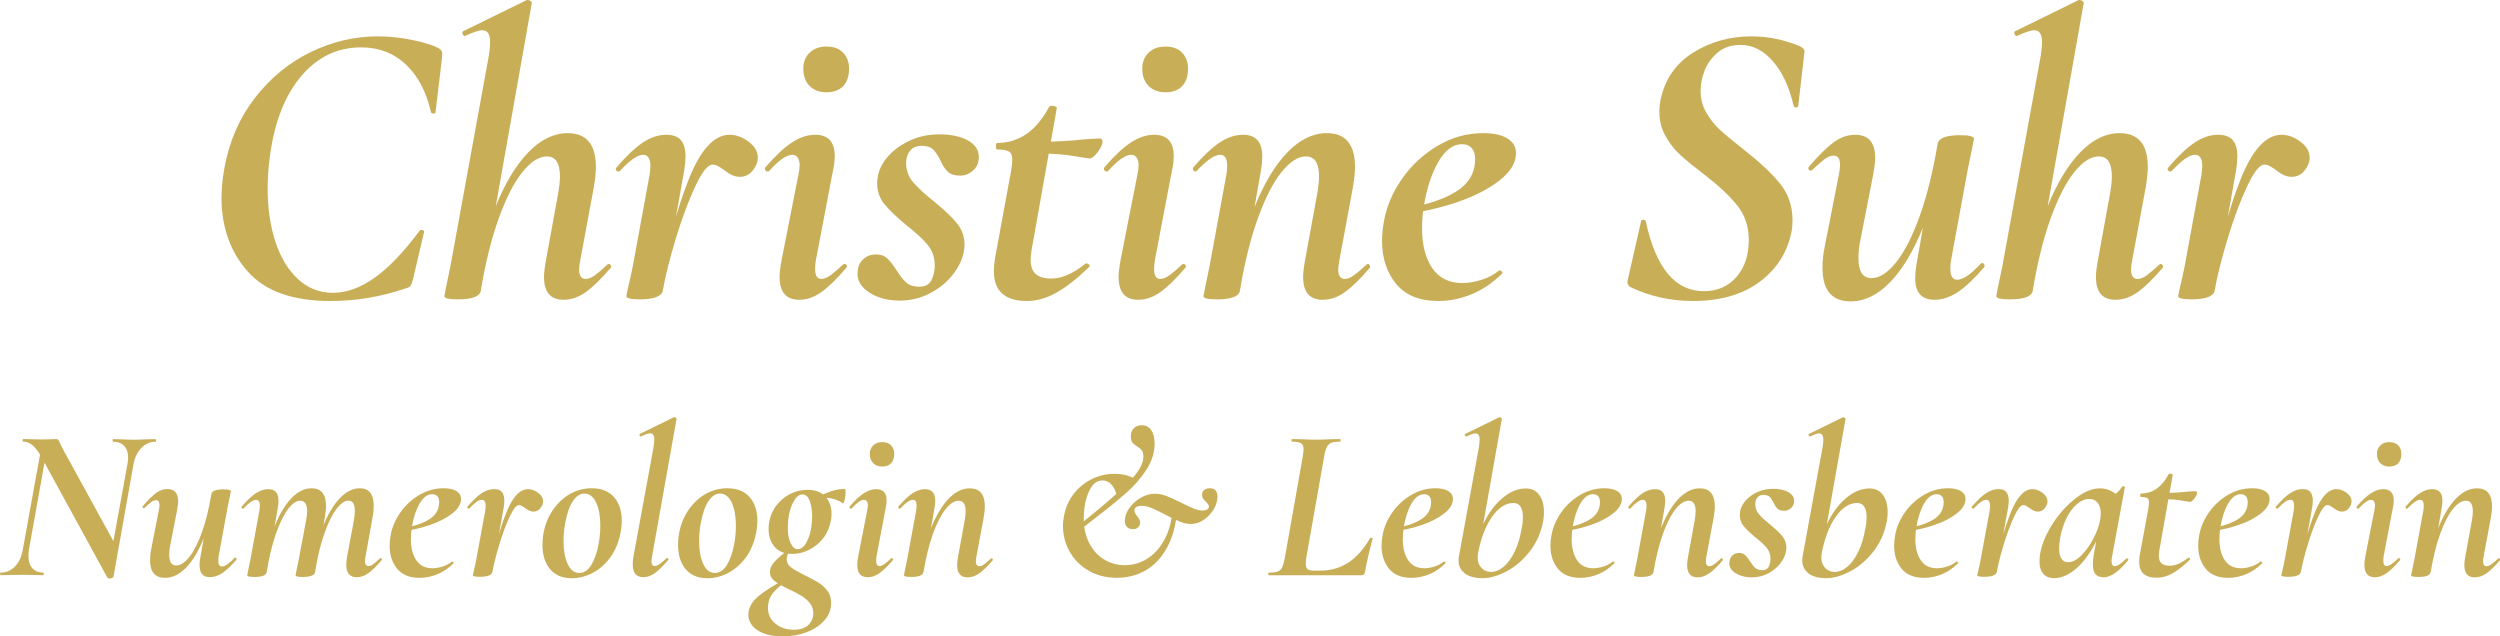 <?xml version="1.0" encoding="UTF-8"?><svg id="Ebene_2" xmlns="http://www.w3.org/2000/svg" viewBox="0 0 367.27 93.49"><defs><style>.cls-1{fill:#c9ae58;}</style></defs><g id="Ebene_1-2"><g><path class="cls-1" d="m36.38,39.87c-2.56-2.9-3.84-6.51-3.84-10.83,0-1.28.14-2.72.42-4.32.72-3.96,2.22-7.41,4.5-10.35,2.28-2.94,5.01-5.18,8.19-6.72,3.18-1.54,6.47-2.31,9.87-2.31,1.6,0,3.25.17,4.95.51,1.7.34,3.03.75,3.99,1.23.24.16.39.32.45.48.06.16.07.46.03.9l-.96,8.04c0,.12-.1.18-.3.18s-.32-.06-.36-.18c-.68-3-1.91-5.34-3.69-7.02s-3.97-2.52-6.57-2.52c-3.48,0-6.41,1.4-8.79,4.2-2.38,2.8-3.91,6.66-4.59,11.58-.24,1.68-.36,3.32-.36,4.92,0,2.92.38,5.54,1.14,7.86.76,2.32,1.87,4.15,3.33,5.49,1.46,1.34,3.17,2.01,5.13,2.01s4.04-.74,6.12-2.22c2.08-1.48,4.28-3.78,6.6-6.9.04-.08.12-.12.24-.12s.23.03.33.09.13.13.09.21l-1.62,6.9c-.12.48-.24.81-.36.99-.12.18-.36.31-.72.39-3.6,1.24-7.28,1.86-11.04,1.86-5.56,0-9.62-1.45-12.18-4.35Z"/><path class="cls-1" d="m65.28,43.5l.24-1.26c.4-1.88.62-2.94.66-3.18l5.64-30.9c.12-.8.18-1.46.18-1.98,0-1.16-.38-1.74-1.14-1.74-.48,0-1.32.28-2.52.84h-.06c-.16,0-.27-.11-.33-.33-.06-.22-.01-.35.15-.39l9.3-4.56h.12c.16,0,.31.06.45.18.14.12.19.22.15.3l-7.5,42.3c-.2.8-1.32,1.2-3.36,1.2-1.32,0-1.98-.16-1.98-.48Zm14.64-2.82c0-.6.1-1.44.3-2.52l1.74-9.54c.2-1.12.3-2.02.3-2.7,0-1.96-.64-2.94-1.92-2.94-1.16,0-2.36.77-3.6,2.31-1.24,1.54-2.4,3.81-3.48,6.81s-1.96,6.56-2.64,10.68l-1.08-.06c.76-4.72,1.84-8.82,3.24-12.3,1.4-3.48,3.01-6.16,4.83-8.04,1.82-1.88,3.75-2.82,5.79-2.82,2.76,0,4.14,1.66,4.14,4.98,0,.76-.1,1.74-.3,2.94l-1.98,10.68c-.12.6-.18,1.08-.18,1.44,0,.92.32,1.38.96,1.38.4,0,.85-.18,1.35-.54.5-.36,1.11-.88,1.83-1.56.08-.08.14-.12.18-.12.12,0,.23.07.33.21.1.14.09.27-.03.39-1.36,1.6-2.57,2.78-3.63,3.54-1.06.76-2.15,1.14-3.27,1.14-1.92,0-2.88-1.12-2.88-3.36Z"/><path class="cls-1" d="m92.01,43.5c.04-.28.17-.88.39-1.8.22-.92.41-1.8.57-2.64l2.46-13.38c.08-.64.12-1.06.12-1.26,0-1.12-.36-1.68-1.08-1.68-.8,0-1.94.8-3.42,2.4-.04.04-.1.06-.18.06-.16,0-.28-.07-.36-.21-.08-.14-.06-.27.06-.39,1.44-1.68,2.73-2.9,3.87-3.66,1.14-.76,2.29-1.14,3.45-1.14,1,0,1.72.27,2.16.81s.66,1.33.66,2.37c0,.6-.06,1.26-.18,1.98l-3.18,17.82c-.08.36-.4.65-.96.87s-1.36.33-2.4.33c-1.32,0-1.98-.16-1.98-.48Zm9.15-17.1c1.74-4.4,3.75-6.6,6.03-6.6.96,0,1.89.34,2.79,1.02.9.68,1.35,1.46,1.35,2.34,0,.64-.25,1.27-.75,1.89-.5.62-1.13.93-1.89.93s-1.5-.34-2.34-1.02c-.28-.2-.56-.38-.84-.54-.28-.16-.56-.24-.84-.24-.68,0-1.52,1.06-2.52,3.18-1,2.12-1.95,4.66-2.85,7.62-.9,2.96-1.55,5.56-1.95,7.8l-.6-.06c1.2-6.48,2.67-11.92,4.41-16.32Z"/><path class="cls-1" d="m114.53,40.68c0-.6.1-1.44.3-2.52l2.46-12.48c.12-.56.18-1.02.18-1.38,0-.52-.1-.91-.3-1.17-.2-.26-.46-.39-.78-.39-.84,0-1.98.8-3.42,2.4-.04.04-.1.06-.18.06-.16,0-.28-.07-.36-.21-.08-.14-.08-.27,0-.39,1.44-1.68,2.74-2.9,3.9-3.66,1.16-.76,2.3-1.14,3.42-1.14,1.92,0,2.88,1.04,2.88,3.12,0,.68-.08,1.36-.24,2.04l-2.52,13.2c-.08.36-.12.82-.12,1.38,0,.96.3,1.44.9,1.44.4,0,.85-.18,1.35-.54.5-.36,1.11-.88,1.83-1.56.08-.08.16-.12.24-.12.12,0,.22.07.3.21.08.14.06.27-.06.39-1.36,1.6-2.57,2.78-3.63,3.54-1.06.76-2.15,1.14-3.27,1.14-1.92,0-2.88-1.12-2.88-3.36Zm4.41-28.05c-.62-.62-.93-1.47-.93-2.55,0-.96.31-1.74.93-2.34.62-.6,1.45-.9,2.49-.9s1.85.3,2.43.9c.58.6.87,1.38.87,2.34,0,1.12-.29,1.98-.87,2.58-.58.6-1.39.9-2.43.9s-1.87-.31-2.49-.93Z"/><path class="cls-1" d="m127.78,43.02c-1.2-.76-1.8-1.68-1.8-2.76,0-.92.26-1.63.78-2.13.52-.5,1.16-.75,1.92-.75.68,0,1.22.18,1.62.54.4.36.86.94,1.38,1.74.52.84,1.01,1.46,1.47,1.86.46.4,1.09.6,1.89.6.68,0,1.19-.19,1.53-.57.34-.38.57-.99.69-1.83.04-.16.06-.4.06-.72,0-1.16-.34-2.16-1.02-3-.68-.84-1.74-1.82-3.18-2.94-1.44-1.2-2.51-2.23-3.21-3.09-.7-.86-1.05-1.89-1.05-3.09,0-.24.04-.6.12-1.08.2-1,.71-1.96,1.53-2.88.82-.92,1.88-1.68,3.18-2.28s2.71-.9,4.23-.9c1.8,0,3.23.3,4.29.9,1.06.6,1.59,1.4,1.59,2.4,0,.84-.28,1.51-.84,2.01-.56.5-1.18.75-1.86.75-.84,0-1.46-.19-1.86-.57-.4-.38-.76-.93-1.08-1.65-.36-.72-.72-1.26-1.08-1.62-.36-.36-.94-.54-1.74-.54-.64,0-1.14.19-1.5.57-.36.38-.58.81-.66,1.29-.04.16-.06.4-.06.72,0,1.04.34,1.96,1.02,2.76.68.8,1.72,1.76,3.12,2.88,1.52,1.24,2.64,2.31,3.36,3.21.72.9,1.08,1.95,1.08,3.15,0,.2-.04.54-.12,1.02-.2,1.08-.72,2.17-1.56,3.27-.84,1.1-1.95,2.02-3.33,2.76-1.38.74-2.89,1.11-4.53,1.11-1.72,0-3.18-.38-4.38-1.14Z"/><path class="cls-1" d="m146.01,39.84c0-.6.06-1.26.18-1.98l2.34-12.72c.12-.68.18-1.24.18-1.68,0-.6-.16-1-.48-1.2-.32-.2-.9-.3-1.74-.3-.12,0-.18-.14-.18-.42,0-.36.06-.54.18-.54,3.2,0,5.74-1.76,7.62-5.28.08-.12.22-.18.42-.18s.38.04.54.12c.16.08.22.16.18.24l-3.72,20.94c-.08.64-.12,1.08-.12,1.32,0,.96.25,1.66.75,2.1.5.44,1.27.66,2.31.66,1.52,0,3.2-.74,5.04-2.22h.06c.16,0,.3.06.42.18s.12.24,0,.36c-1.84,1.76-3.47,3.03-4.89,3.81-1.42.78-2.83,1.17-4.23,1.17-3.24,0-4.86-1.46-4.86-4.38Zm11.7-16.92c-1.44-.24-3.06-.36-4.86-.36l.12-1.74c2.12,0,4.26-.12,6.42-.36l2.16-.12c.28,0,.42.18.42.54,0,.32-.23.8-.69,1.44-.46.64-.89.96-1.29.96-.08,0-.84-.12-2.28-.36Z"/><path class="cls-1" d="m164.33,40.68c0-.6.1-1.44.3-2.52l2.46-12.48c.12-.56.18-1.02.18-1.38,0-.52-.1-.91-.3-1.17-.2-.26-.46-.39-.78-.39-.84,0-1.98.8-3.42,2.4-.04.04-.1.06-.18.06-.16,0-.28-.07-.36-.21-.08-.14-.08-.27,0-.39,1.44-1.68,2.74-2.9,3.9-3.66,1.16-.76,2.3-1.14,3.42-1.14,1.92,0,2.88,1.04,2.88,3.12,0,.68-.08,1.36-.24,2.04l-2.52,13.2c-.08.36-.12.82-.12,1.38,0,.96.3,1.44.9,1.44.4,0,.85-.18,1.35-.54.5-.36,1.11-.88,1.83-1.56.08-.08.16-.12.24-.12.12,0,.22.07.3.21.08.14.06.27-.06.39-1.36,1.6-2.57,2.78-3.63,3.54-1.06.76-2.15,1.14-3.27,1.14-1.92,0-2.88-1.12-2.88-3.36Zm4.41-28.05c-.62-.62-.93-1.47-.93-2.55,0-.96.31-1.74.93-2.34.62-.6,1.45-.9,2.49-.9s1.85.3,2.43.9c.58.6.87,1.38.87,2.34,0,1.12-.29,1.98-.87,2.58-.58.6-1.39.9-2.43.9s-1.87-.31-2.49-.93Z"/><path class="cls-1" d="m176.8,43.5l.24-1.26c.4-1.88.62-2.94.66-3.18l2.46-13.38c.08-.36.12-.8.12-1.32,0-1.08-.34-1.62-1.02-1.62-.84,0-2,.8-3.48,2.4-.04.04-.1.06-.18.06-.12,0-.22-.07-.3-.21-.08-.14-.08-.27,0-.39,1.44-1.68,2.73-2.9,3.87-3.66,1.14-.76,2.29-1.14,3.45-1.14,1.88,0,2.82,1.06,2.82,3.18,0,.6-.06,1.26-.18,1.98l-3.12,17.82c-.2.8-1.32,1.2-3.36,1.2-1.32,0-1.98-.16-1.98-.48Zm14.64-2.82c0-.6.1-1.44.3-2.52l1.74-9.54c.2-1.12.3-2.02.3-2.7,0-1.96-.64-2.94-1.92-2.94-1.16,0-2.36.77-3.6,2.31-1.24,1.54-2.4,3.81-3.48,6.81s-1.96,6.56-2.64,10.68l-1.08-.06c.76-4.72,1.84-8.82,3.24-12.3,1.4-3.48,3.01-6.16,4.83-8.04,1.82-1.88,3.75-2.82,5.79-2.82,2.76,0,4.14,1.66,4.14,4.98,0,.76-.1,1.74-.3,2.94l-1.98,10.68c-.12.6-.18,1.08-.18,1.44,0,.92.32,1.38.96,1.38.4,0,.85-.18,1.35-.54s1.11-.88,1.83-1.56c.08-.08.14-.12.18-.12.12,0,.22.07.3.21.08.14.08.27,0,.39-1.36,1.6-2.57,2.78-3.63,3.54-1.06.76-2.15,1.14-3.27,1.14-1.92,0-2.88-1.12-2.88-3.36Z"/><path class="cls-1" d="m205.1,41.7c-1.38-1.68-2.07-3.8-2.07-6.36,0-.88.1-1.86.3-2.94.4-2.16,1.29-4.22,2.67-6.18,1.38-1.96,3.11-3.56,5.19-4.8,2.08-1.24,4.32-1.86,6.72-1.86,1.52,0,2.7.26,3.54.78.84.52,1.26,1.24,1.26,2.16,0,1.4-.8,2.73-2.4,3.99-1.6,1.26-3.68,2.33-6.24,3.21-2.56.88-5.22,1.46-7.98,1.74l.12-.78c3.28-.52,5.85-1.36,7.71-2.52,1.86-1.16,2.79-2.76,2.79-4.8,0-.68-.17-1.21-.51-1.59-.34-.38-.81-.57-1.41-.57-1.32,0-2.48.86-3.48,2.58-1,1.72-1.72,3.94-2.16,6.66-.16.96-.24,2-.24,3.12,0,2.44.5,4.39,1.5,5.85,1,1.46,2.48,2.19,4.44,2.19.84,0,1.75-.15,2.73-.45.98-.3,1.87-.77,2.67-1.41h.06c.12,0,.23.06.33.18s.11.22.03.3c-1.44,1.4-2.96,2.42-4.56,3.06-1.6.64-3.2.96-4.8.96-2.76,0-4.83-.84-6.21-2.52Z"/><path class="cls-1" d="m239.51,42.18c-.4-.28-.52-.66-.36-1.14l1.92-8.46c0-.2.11-.3.33-.3s.35.1.39.3c1.48,6.8,4.32,10.2,8.52,10.2,1.96,0,3.55-.69,4.77-2.07,1.22-1.38,1.83-3.21,1.83-5.49,0-1.92-.55-3.58-1.65-4.98-1.1-1.4-2.69-2.9-4.77-4.5-1.52-1.16-2.72-2.14-3.6-2.94-.88-.8-1.62-1.74-2.22-2.82s-.9-2.28-.9-3.6c0-.56.06-1.14.18-1.74.64-3,2.23-5.3,4.77-6.9,2.54-1.6,5.41-2.4,8.61-2.4,2.36,0,4.72.48,7.08,1.44.56.28.78.62.66,1.02l-.9,7.8c-.04.12-.15.18-.33.18s-.29-.06-.33-.18c-.64-2.8-1.66-5-3.06-6.6-1.4-1.6-2.98-2.4-4.74-2.4-1.36,0-2.48.37-3.36,1.11-.88.74-1.52,1.62-1.92,2.64-.4,1.02-.6,2.01-.6,2.97,0,1.2.28,2.28.84,3.24.56.96,1.22,1.79,1.98,2.49.76.7,1.9,1.65,3.42,2.85,2.36,1.84,4.16,3.52,5.4,5.04,1.24,1.52,1.86,3.32,1.86,5.4,0,.68-.04,1.2-.12,1.56-.56,3.04-2.1,5.52-4.62,7.44-2.52,1.92-5.82,2.88-9.9,2.88-3.24,0-6.3-.68-9.18-2.04Z"/><path class="cls-1" d="m267.74,39.36c0-1.04.1-2.04.3-3l2.1-10.68c.12-.6.18-1.08.18-1.44,0-.92-.32-1.38-.96-1.38-.4,0-.83.17-1.29.51-.46.34-1.07.87-1.83,1.59-.08.08-.16.12-.24.12-.12,0-.22-.07-.3-.21-.08-.14-.06-.27.06-.39,1.36-1.6,2.55-2.78,3.57-3.54,1.02-.76,2.09-1.14,3.21-1.14,1.96,0,2.94,1.14,2.94,3.42,0,.56-.1,1.38-.3,2.46l-1.86,9.54c-.2.88-.3,1.78-.3,2.7,0,1.96.64,2.94,1.92,2.94,1.16,0,2.36-.77,3.6-2.31,1.24-1.54,2.4-3.81,3.48-6.81s1.96-6.56,2.64-10.68l1.08.06c-.76,4.72-1.84,8.82-3.24,12.3-1.4,3.48-3.01,6.16-4.83,8.04-1.82,1.88-3.75,2.82-5.79,2.82-2.76,0-4.14-1.64-4.14-4.92Zm13.62,1.5c0-.6.06-1.26.18-1.98l3.12-17.82c.2-.8,1.32-1.2,3.36-1.2.68,0,1.18.05,1.5.15.32.1.48.21.48.33l-.24,1.26c-.4,1.88-.62,2.94-.66,3.18l-2.46,13.38c-.08.36-.12.8-.12,1.32,0,1.08.34,1.62,1.02,1.62.84,0,2-.8,3.48-2.4.04-.04.1-.06.18-.06.12,0,.22.07.3.21.08.14.08.27,0,.39-1.44,1.68-2.73,2.9-3.87,3.66s-2.29,1.14-3.45,1.14c-1.88,0-2.82-1.06-2.82-3.18Z"/><path class="cls-1" d="m293.27,43.5l.24-1.26c.4-1.88.62-2.94.66-3.18l5.64-30.9c.12-.8.18-1.46.18-1.98,0-1.16-.38-1.74-1.14-1.74-.48,0-1.32.28-2.52.84h-.06c-.16,0-.27-.11-.33-.33-.06-.22-.01-.35.15-.39l9.3-4.56h.12c.16,0,.31.06.45.18.14.12.19.22.15.3l-7.5,42.3c-.2.8-1.32,1.2-3.36,1.2-1.32,0-1.98-.16-1.98-.48Zm14.64-2.82c0-.6.1-1.44.3-2.52l1.74-9.54c.2-1.12.3-2.02.3-2.7,0-1.96-.64-2.94-1.92-2.94-1.16,0-2.36.77-3.6,2.31-1.24,1.54-2.4,3.81-3.48,6.81s-1.96,6.56-2.64,10.68l-1.08-.06c.76-4.72,1.84-8.82,3.24-12.3,1.4-3.48,3.01-6.16,4.83-8.04,1.82-1.88,3.75-2.82,5.79-2.82,2.76,0,4.14,1.66,4.14,4.98,0,.76-.1,1.74-.3,2.94l-1.98,10.68c-.12.6-.18,1.08-.18,1.44,0,.92.32,1.38.96,1.38.4,0,.85-.18,1.35-.54.5-.36,1.11-.88,1.83-1.56.08-.08.14-.12.18-.12.12,0,.23.07.33.21.1.14.09.27-.03.39-1.36,1.6-2.57,2.78-3.63,3.54-1.06.76-2.15,1.14-3.27,1.14-1.92,0-2.88-1.12-2.88-3.36Z"/><path class="cls-1" d="m319.99,43.5c.04-.28.17-.88.39-1.8.22-.92.41-1.8.57-2.64l2.46-13.38c.08-.64.12-1.06.12-1.26,0-1.12-.36-1.68-1.08-1.68-.8,0-1.94.8-3.42,2.4-.04.04-.1.06-.18.06-.16,0-.28-.07-.36-.21-.08-.14-.06-.27.06-.39,1.44-1.68,2.73-2.9,3.87-3.66,1.14-.76,2.29-1.14,3.45-1.14,1,0,1.72.27,2.16.81s.66,1.33.66,2.37c0,.6-.06,1.26-.18,1.98l-3.18,17.82c-.08.36-.4.65-.96.87s-1.36.33-2.4.33c-1.32,0-1.98-.16-1.98-.48Zm9.15-17.1c1.74-4.4,3.75-6.6,6.03-6.6.96,0,1.89.34,2.79,1.02.9.68,1.35,1.46,1.35,2.34,0,.64-.25,1.27-.75,1.89-.5.62-1.13.93-1.89.93s-1.5-.34-2.34-1.02c-.28-.2-.56-.38-.84-.54-.28-.16-.56-.24-.84-.24-.68,0-1.52,1.06-2.52,3.18-1,2.12-1.95,4.66-2.85,7.62-.9,2.96-1.55,5.56-1.95,7.8l-.6-.06c1.2-6.48,2.67-11.92,4.41-16.32Z"/><path class="cls-1" d="m0,84.31c0-.13.03-.19.1-.19.81,0,1.51-.3,2.1-.9.59-.6.96-1.41,1.14-2.43l2.82-15.55.86.06-2.78,15.49c-.04.21-.06.51-.06.9,0,.77.19,1.37.58,1.79s.92.64,1.6.64c.04,0,.06.06.06.19s-.02.19-.06.19c-.55,0-.98-.01-1.28-.03l-1.82-.03-1.73.03c-.32.02-.79.03-1.41.03-.06,0-.1-.06-.1-.19Zm4.75-18.93c-.42-.33-.86-.5-1.33-.5-.06,0-.1-.06-.1-.19s.03-.19.1-.19l1.5.03c.32.02.75.03,1.28.03s.96-.01,1.33-.03c.37-.02.62-.03.75-.03s.22.04.29.11c.06.08.14.23.22.46.04.09.11.23.21.43.1.2.21.42.34.66l7.55,13.76-.22,4.8c0,.06-.06.12-.18.18s-.24.08-.37.08c-.19,0-.32-.06-.38-.19l-9.66-17.66c-.47-.83-.91-1.41-1.33-1.74Zm11.31,17.39l2.66-14.56c.06-.36.1-.68.1-.96,0-.75-.19-1.33-.58-1.74s-.92-.62-1.6-.62c-.06,0-.1-.06-.1-.19s.03-.19.1-.19l1.15.03c.77.04,1.42.06,1.95.06.38,0,.96-.02,1.73-.06l1.41-.03s.06.06.06.19-.02.19-.06.19c-.81,0-1.51.3-2.1.9-.59.6-.98,1.41-1.17,2.43l-2.94,16.51-.61-1.95Z"/><path class="cls-1" d="m22.05,82.29c0-.55.05-1.09.16-1.6l1.12-5.7c.06-.32.1-.58.1-.77,0-.49-.17-.74-.51-.74-.21,0-.44.09-.69.27-.25.18-.57.46-.98.85-.04.04-.08.06-.13.06-.06,0-.12-.04-.16-.11-.04-.07-.03-.14.03-.21.73-.85,1.36-1.48,1.9-1.89.54-.4,1.11-.61,1.71-.61,1.04,0,1.57.61,1.57,1.82,0,.3-.05.74-.16,1.31l-.99,5.09c-.11.47-.16.95-.16,1.44,0,1.05.34,1.57,1.02,1.57.62,0,1.26-.41,1.92-1.23.66-.82,1.28-2.03,1.86-3.63.58-1.6,1.04-3.5,1.41-5.7l.58.03c-.41,2.52-.98,4.7-1.73,6.56-.75,1.86-1.61,3.29-2.58,4.29-.97,1-2,1.5-3.09,1.5-1.47,0-2.21-.87-2.21-2.62Zm7.26.8c0-.32.03-.67.1-1.06l1.66-9.5c.11-.43.7-.64,1.79-.64.36,0,.63.03.8.08s.26.11.26.18l-.13.67c-.21,1-.33,1.57-.35,1.7l-1.31,7.14c-.04.19-.06.43-.06.7,0,.58.18.86.54.86.45,0,1.07-.43,1.86-1.28.02-.02.05-.03.1-.03.06,0,.12.04.16.11.04.08.04.14,0,.21-.77.9-1.46,1.55-2.06,1.95-.61.4-1.22.61-1.84.61-1,0-1.5-.56-1.5-1.7Z"/><path class="cls-1" d="m36.32,84.5l.13-.67c.21-1,.33-1.57.35-1.7l1.31-7.14c.04-.19.06-.43.06-.7,0-.58-.18-.86-.54-.86-.45,0-1.07.43-1.86,1.28-.02.02-.05.03-.1.03-.06,0-.12-.04-.16-.11-.04-.07-.04-.14,0-.21.77-.9,1.46-1.55,2.06-1.95.61-.4,1.22-.61,1.84-.61,1,0,1.5.57,1.5,1.7,0,.32-.03.67-.1,1.06l-1.66,9.5c-.11.43-.7.64-1.79.64-.7,0-1.06-.09-1.06-.26Zm7.1,0l.13-.67c.21-1,.33-1.57.35-1.7l1.06-5.63c.11-.6.16-1.06.16-1.38,0-.53-.09-.93-.27-1.18-.18-.26-.43-.38-.75-.38-.58,0-1.18.42-1.81,1.26-.63.84-1.22,2.06-1.78,3.66-.56,1.6-1,3.48-1.34,5.63l-.58-.03c.4-2.52.96-4.7,1.68-6.56s1.55-3.29,2.5-4.29c.95-1,1.96-1.5,3.02-1.5.68,0,1.21.22,1.57.66.36.44.54,1.09.54,1.97,0,.38-.05.9-.16,1.54l-1.47,8.22c-.04.19-.21.35-.51.46-.3.12-.73.18-1.28.18-.7,0-1.06-.09-1.06-.26Zm7.46-1.54c0-.43.04-.86.13-1.31l.96-5.09c.11-.64.16-1.13.16-1.47,0-1.02-.31-1.54-.93-1.54-.55,0-1.14.4-1.76,1.2-.62.8-1.21,2-1.78,3.6s-1.03,3.52-1.39,5.76l-.58-.03c.41-2.56.98-4.77,1.71-6.62.74-1.86,1.57-3.27,2.51-4.26.94-.98,1.92-1.47,2.94-1.47,1.37,0,2.05.86,2.05,2.59,0,.58-.05,1.12-.16,1.63l-1.02,5.7c-.06.32-.1.58-.1.77,0,.49.17.74.51.74.21,0,.44-.09.69-.27.25-.18.57-.46.98-.85.04-.04.08-.06.13-.06.06,0,.12.04.16.11.04.08.03.14-.03.21-.73.85-1.37,1.48-1.92,1.89-.55.4-1.13.61-1.73.61-1.02,0-1.54-.61-1.54-1.82Z"/><path class="cls-1" d="m58.34,83.54c-.74-.9-1.1-2.03-1.1-3.39,0-.47.05-.99.16-1.57.21-1.15.69-2.25,1.42-3.3s1.66-1.9,2.77-2.56c1.11-.66,2.3-.99,3.58-.99.81,0,1.44.14,1.89.42.45.28.67.66.67,1.15,0,.75-.43,1.46-1.28,2.13-.85.67-1.96,1.24-3.33,1.71s-2.78.78-4.26.93l.06-.42c1.75-.28,3.12-.73,4.11-1.34s1.49-1.47,1.49-2.56c0-.36-.09-.65-.27-.85-.18-.2-.43-.3-.75-.3-.7,0-1.32.46-1.86,1.38-.53.92-.92,2.1-1.15,3.55-.08.51-.13,1.07-.13,1.66,0,1.3.27,2.34.8,3.12s1.32,1.17,2.37,1.17c.45,0,.93-.08,1.46-.24.52-.16,1-.41,1.42-.75h.03c.06,0,.12.03.18.1.05.06.06.12.02.16-.77.75-1.58,1.29-2.43,1.63-.85.34-1.71.51-2.56.51-1.47,0-2.58-.45-3.31-1.34Z"/><path class="cls-1" d="m69.47,84.5c.02-.15.09-.47.21-.96.12-.49.22-.96.3-1.41l1.31-7.14c.04-.34.06-.56.06-.67,0-.6-.19-.9-.58-.9-.43,0-1.04.43-1.82,1.28-.02.02-.05.03-.1.03-.08,0-.15-.04-.19-.11-.04-.07-.03-.14.03-.21.77-.9,1.46-1.55,2.06-1.95.61-.4,1.22-.61,1.84-.61.53,0,.92.14,1.15.43.23.29.35.71.35,1.26,0,.32-.03.67-.1,1.06l-1.7,9.5c-.04.19-.21.35-.51.46-.3.12-.73.18-1.28.18-.7,0-1.06-.09-1.06-.26Zm4.88-9.12c.93-2.35,2-3.52,3.22-3.52.51,0,1.01.18,1.49.54.48.36.72.78.72,1.25,0,.34-.13.68-.4,1.01-.27.33-.6.5-1.01.5-.38,0-.8-.18-1.25-.54-.15-.11-.3-.2-.45-.29-.15-.09-.3-.13-.45-.13-.36,0-.81.57-1.34,1.7-.53,1.13-1.04,2.49-1.52,4.06-.48,1.58-.83,2.97-1.04,4.16l-.32-.03c.64-3.46,1.42-6.36,2.35-8.7Z"/><path class="cls-1" d="m80.79,83.59c-.74-.91-1.1-2.08-1.1-3.54,0-.64.05-1.22.16-1.73.23-1.28.7-2.42,1.39-3.42.69-1,1.53-1.78,2.51-2.34.98-.55,2.04-.83,3.17-.83,1.43,0,2.52.43,3.28,1.3.76.86,1.14,2.02,1.14,3.47,0,.58-.06,1.18-.19,1.82-.28,1.41-.78,2.61-1.52,3.6-.74.99-1.6,1.74-2.59,2.26-.99.51-2,.77-3.02.77-1.41,0-2.48-.45-3.22-1.36Zm6.08-.62c.5-.79.87-1.87,1.1-3.23.15-.83.22-1.67.22-2.53,0-1.39-.21-2.52-.62-3.39-.42-.87-.99-1.31-1.71-1.31-.64,0-1.21.37-1.71,1.12-.5.75-.88,1.86-1.14,3.33-.15.83-.22,1.67-.22,2.53,0,1.39.2,2.51.61,3.38.4.86.97,1.3,1.7,1.3.68,0,1.28-.39,1.78-1.18Z"/><path class="cls-1" d="m92.95,82.96c0-.43.04-.86.13-1.31l2.94-16c.06-.43.1-.78.1-1.06,0-.62-.2-.93-.61-.93-.26,0-.7.15-1.34.45h-.03c-.11,0-.17-.06-.19-.18-.02-.12.01-.19.1-.21l4.96-2.43h.06c.08,0,.17.03.24.1.07.06.1.12.08.16l-3.58,20.1c-.06.32-.1.59-.1.8,0,.47.16.7.48.7.21,0,.45-.1.72-.29.27-.19.59-.47.98-.83.04-.04.08-.06.13-.06.06,0,.12.04.16.11.04.08.03.14-.03.21-.73.85-1.37,1.48-1.92,1.89-.56.4-1.13.61-1.73.61-1.02,0-1.54-.61-1.54-1.82Z"/><path class="cls-1" d="m100.71,83.59c-.74-.91-1.1-2.08-1.1-3.54,0-.64.05-1.22.16-1.73.23-1.28.7-2.42,1.39-3.42.69-1,1.53-1.78,2.51-2.34.98-.55,2.04-.83,3.17-.83,1.43,0,2.52.43,3.28,1.3.76.86,1.14,2.02,1.14,3.47,0,.58-.06,1.18-.19,1.82-.28,1.41-.78,2.61-1.52,3.6-.74.99-1.6,1.74-2.59,2.26-.99.51-2,.77-3.02.77-1.41,0-2.48-.45-3.22-1.36Zm6.08-.62c.5-.79.87-1.87,1.1-3.23.15-.83.22-1.67.22-2.53,0-1.39-.21-2.52-.62-3.39-.42-.87-.99-1.31-1.71-1.31-.64,0-1.21.37-1.71,1.12-.5.75-.88,1.86-1.14,3.33-.15.83-.22,1.67-.22,2.53,0,1.39.2,2.51.61,3.38.4.86.97,1.3,1.7,1.3.68,0,1.28-.39,1.78-1.18Z"/><path class="cls-1" d="m111.28,92.58c-.9-.61-1.34-1.37-1.34-2.29s.46-1.83,1.38-2.62c.92-.79,2.27-1.65,4.06-2.59l.22.26c-.81.53-1.48,1.11-2,1.73-.52.62-.78,1.38-.78,2.27s.36,1.67,1.09,2.27c.73.6,1.62.9,2.69.9.98,0,1.71-.24,2.18-.72.47-.48.7-1.05.7-1.71,0-.55-.17-1.04-.5-1.46-.33-.42-.72-.76-1.17-1.04s-1.07-.61-1.86-.99c-.96-.45-1.67-.85-2.14-1.22-.47-.36-.7-.8-.7-1.31,0-.55.24-1.09.72-1.6.48-.51,1.23-1.14,2.26-1.89l.22.22c-.21.11-.39.29-.53.56-.14.27-.21.53-.21.78,0,.49.21.9.64,1.22.43.32,1.11.71,2.05,1.18.83.4,1.5.76,2,1.07.5.31.93.71,1.3,1.2.36.49.54,1.08.54,1.76,0,.98-.33,1.85-.99,2.59s-1.54,1.32-2.62,1.73-2.26.61-3.52.61c-1.56,0-2.78-.3-3.68-.91Zm2.53-12.24c-.6-.68-.9-1.56-.9-2.62,0-.34.03-.7.1-1.09.26-1.34.92-2.46,1.98-3.34s2.28-1.33,3.65-1.33c1.13,0,2,.33,2.61.99.61.66.91,1.5.91,2.53,0,.43-.04.81-.13,1.15-.3,1.43-.99,2.58-2.08,3.44-1.09.86-2.28,1.3-3.58,1.3-1.11,0-1.96-.34-2.56-1.02Zm4.69-.72c.39-.69.65-1.59.75-2.7.04-.43.06-.77.06-1.02,0-.9-.12-1.66-.35-2.3-.23-.64-.6-.96-1.09-.96s-.91.36-1.31,1.09c-.41.73-.66,1.62-.77,2.69-.04.51-.06.88-.06,1.09,0,.94.14,1.7.42,2.29.28.59.63.88,1.06.88.47,0,.9-.35,1.3-1.04Zm3.46-7.41c.78-.26,1.48-.38,2.1-.38.11,0,.16.17.16.51,0,.36-.05.74-.14,1.12-.1.38-.19.54-.27.48-.34-.26-.74-.45-1.18-.59s-.9-.21-1.34-.21c-.51,0-.98.1-1.41.29l-.03-.22c.64-.41,1.35-.74,2.13-.99Z"/><path class="cls-1" d="m125.93,83c0-.32.05-.77.16-1.34l1.31-6.66c.06-.3.1-.54.1-.74,0-.28-.05-.48-.16-.62s-.25-.21-.42-.21c-.45,0-1.06.43-1.82,1.28-.02.02-.05.03-.1.03-.08,0-.15-.04-.19-.11-.04-.07-.04-.14,0-.21.77-.9,1.46-1.55,2.08-1.95.62-.4,1.23-.61,1.82-.61,1.02,0,1.54.56,1.54,1.66,0,.36-.04.73-.13,1.09l-1.34,7.04c-.04.19-.06.44-.06.74,0,.51.16.77.48.77.21,0,.45-.1.72-.29.27-.19.59-.47.98-.83.04-.04.08-.06.13-.06.06,0,.12.04.16.11.04.08.03.14-.03.21-.73.85-1.37,1.48-1.94,1.89-.57.4-1.15.61-1.74.61-1.02,0-1.54-.6-1.54-1.79Zm2.35-14.96c-.33-.33-.5-.78-.5-1.36,0-.51.17-.93.5-1.25.33-.32.77-.48,1.33-.48s.99.16,1.3.48c.31.32.46.74.46,1.25,0,.6-.16,1.06-.46,1.38-.31.32-.74.48-1.3.48s-1-.17-1.33-.5Z"/><path class="cls-1" d="m132.8,84.5l.13-.67c.21-1,.33-1.57.35-1.7l1.31-7.14c.04-.19.06-.43.06-.7,0-.58-.18-.86-.54-.86-.45,0-1.07.43-1.86,1.28-.02.02-.05.03-.1.03-.06,0-.12-.04-.16-.11-.04-.07-.04-.14,0-.21.77-.9,1.46-1.55,2.06-1.95.61-.4,1.22-.61,1.84-.61,1,0,1.5.57,1.5,1.7,0,.32-.03.67-.1,1.06l-1.66,9.5c-.11.43-.7.64-1.79.64-.7,0-1.06-.09-1.06-.26Zm7.81-1.5c0-.32.05-.77.16-1.34l.93-5.09c.11-.6.16-1.08.16-1.44,0-1.04-.34-1.57-1.02-1.57-.62,0-1.26.41-1.92,1.23-.66.82-1.28,2.03-1.86,3.63s-1.04,3.5-1.41,5.7l-.58-.03c.4-2.52.98-4.7,1.73-6.56s1.61-3.29,2.58-4.29c.97-1,2-1.5,3.09-1.5,1.47,0,2.21.89,2.21,2.66,0,.41-.05.93-.16,1.57l-1.06,5.7c-.06.32-.1.58-.1.77,0,.49.17.74.51.74.21,0,.45-.1.72-.29.27-.19.59-.47.98-.83.04-.04.07-.06.1-.06.06,0,.12.04.16.11.04.08.04.14,0,.21-.73.85-1.37,1.48-1.94,1.89-.57.4-1.15.61-1.74.61-1.02,0-1.54-.6-1.54-1.79Z"/><path class="cls-1" d="m159.95,83.84c-1.21-.69-2.14-1.62-2.8-2.78-.66-1.16-.99-2.42-.99-3.76,0-.55.06-1.12.19-1.7.23-1.15.71-2.18,1.42-3.09s1.59-1.62,2.62-2.13c1.03-.51,2.14-.77,3.31-.77,1.24,0,2.26.26,3.07.77l-2.66,2.5c-.43-1.54-1.14-2.3-2.14-2.3-.7,0-1.28.37-1.73,1.12-.45.75-.76,1.71-.93,2.88-.06.53-.1,1.05-.1,1.54,0,1.41.27,2.63.82,3.68.54,1.05,1.27,1.85,2.19,2.4.92.56,1.93.83,3.04.83,1.22,0,2.34-.34,3.38-1.02,1.03-.68,1.88-1.66,2.53-2.93.65-1.27,1.01-2.76,1.07-4.46l.7.19c-.15,2.15-.62,3.99-1.42,5.5-.8,1.52-1.84,2.66-3.12,3.42-1.28.77-2.72,1.15-4.32,1.15s-2.94-.35-4.14-1.04Zm-.14-7.73c2.54-2.05,4.53-3.8,5.98-5.25,1.45-1.45,2.18-2.71,2.18-3.78,0-.4-.08-.71-.22-.91s-.38-.4-.7-.59c-.32-.19-.55-.38-.7-.58-.15-.19-.22-.49-.22-.9,0-.49.14-.89.43-1.18.29-.3.68-.45,1.17-.45.62,0,1.09.25,1.41.74.32.49.48,1.13.48,1.92,0,1.34-.4,2.63-1.2,3.87s-1.79,2.38-2.98,3.42c-1.18,1.05-2.79,2.35-4.82,3.9l-2.59,2.05-.45-.45c.23-.19.98-.8,2.24-1.82Zm5.78,1.33c-.22-.2-.34-.52-.34-.94,0-.62.22-1.24.66-1.86.44-.62,1-1.12,1.68-1.52.68-.39,1.38-.59,2.08-.59.55,0,1.12.11,1.7.34.58.22,1.31.56,2.21,1.01.72.36,1.32.64,1.79.83.47.19.9.29,1.28.29.28,0,.51-.05.69-.16.18-.11.27-.26.27-.45,0-.15-.14-.36-.42-.64-.21-.21-.37-.39-.46-.53-.1-.14-.14-.33-.14-.56,0-.28.1-.5.3-.67.2-.17.48-.26.85-.26.75,0,1.12.42,1.12,1.25,0,.6-.19,1.21-.56,1.84-.37.63-.86,1.15-1.46,1.55-.6.41-1.23.61-1.89.61-.51,0-1.05-.11-1.6-.34-.56-.22-1.26-.56-2.11-1.01-.81-.43-1.48-.75-2.02-.98-.53-.22-1.04-.34-1.5-.34-.36,0-.63.06-.8.18-.17.12-.26.28-.26.5,0,.26.14.54.42.86.28.36.42.66.42.9,0,.26-.09.49-.27.69-.18.2-.45.3-.82.3-.32,0-.59-.1-.82-.3Z"/><path class="cls-1" d="m186.33,84.31c0-.13.02-.19.06-.19.6,0,1.04-.05,1.33-.16.29-.11.5-.31.64-.61s.27-.78.4-1.44l2.62-14.82c.08-.55.13-.91.13-1.06,0-.45-.13-.75-.38-.91-.26-.16-.7-.24-1.34-.24-.04,0-.06-.06-.06-.19s.02-.19.06-.19l1.44.03c.85.04,1.54.06,2.05.06s1.22-.02,2.11-.06l1.5-.03s.06.06.06.19-.02.19-.06.19c-.6,0-1.04.06-1.33.18-.29.12-.51.33-.66.64s-.28.78-.38,1.42l-2.59,14.66c-.06.41-.1.75-.1,1.02,0,.41.09.68.27.82.18.14.51.21.98.21h.83c1.58,0,2.96-.39,4.16-1.17,1.19-.78,2.27-1.99,3.23-3.63.02-.02.06-.03.13-.03.17,0,.25.04.22.13-.53,1.98-.91,3.62-1.12,4.9-.04.17-.1.29-.18.37-.08.07-.19.11-.34.11h-13.63s-.06-.06-.06-.19Z"/><path class="cls-1" d="m204.06,83.54c-.74-.9-1.1-2.03-1.1-3.39,0-.47.05-.99.16-1.57.21-1.15.69-2.25,1.42-3.3s1.66-1.9,2.77-2.56c1.11-.66,2.3-.99,3.58-.99.81,0,1.44.14,1.89.42.45.28.67.66.67,1.15,0,.75-.43,1.46-1.28,2.13-.85.67-1.96,1.24-3.33,1.71s-2.78.78-4.26.93l.06-.42c1.75-.28,3.12-.73,4.11-1.34s1.49-1.47,1.49-2.56c0-.36-.09-.65-.27-.85-.18-.2-.43-.3-.75-.3-.7,0-1.32.46-1.86,1.38-.53.92-.92,2.1-1.15,3.55-.08.51-.13,1.07-.13,1.66,0,1.3.27,2.34.8,3.12s1.32,1.17,2.37,1.17c.45,0,.93-.08,1.46-.24.52-.16,1-.41,1.42-.75h.03c.06,0,.12.03.18.1.05.06.06.12.02.16-.77.75-1.58,1.29-2.43,1.63-.85.34-1.71.51-2.56.51-1.47,0-2.58-.45-3.31-1.34Z"/><path class="cls-1" d="m215.21,84.23c-.63-.46-.94-1.09-.94-1.9,0-.15.02-.35.06-.61l2.94-16.06c.06-.43.1-.78.1-1.06,0-.62-.2-.93-.61-.93-.26,0-.7.15-1.34.45h-.03c-.08,0-.14-.06-.18-.18-.03-.12,0-.19.08-.21l4.96-2.43h.06c.08,0,.17.03.24.1.07.06.1.12.08.16l-3.52,19.87c-.02.11-.03.28-.03.51,0,.6.19,1.09.56,1.49.37.4.84.59,1.39.59.64,0,1.27-.26,1.89-.78.62-.52,1.16-1.28,1.63-2.27.47-.99.81-2.16,1.02-3.5.11-.45.16-.95.16-1.5,0-.64-.11-1.15-.34-1.52-.22-.37-.57-.56-1.04-.56-1.17,0-2.24.7-3.2,2.1-.96,1.4-1.64,3.22-2.05,5.46l-.35-.64c.26-1.62.76-3.12,1.5-4.51.75-1.39,1.64-2.49,2.69-3.31,1.04-.82,2.12-1.23,3.23-1.23.83,0,1.48.31,1.95.94.47.63.7,1.48.7,2.54,0,.38-.03.8-.1,1.25-.32,1.73-.98,3.23-1.98,4.51s-2.14,2.26-3.41,2.93c-1.27.67-2.44,1.01-3.5,1.01-1.13,0-2.01-.23-2.64-.69Z"/><path class="cls-1" d="m228.87,83.54c-.74-.9-1.1-2.03-1.1-3.39,0-.47.05-.99.16-1.57.21-1.15.69-2.25,1.42-3.3s1.66-1.9,2.77-2.56c1.11-.66,2.3-.99,3.58-.99.81,0,1.44.14,1.89.42.45.28.67.66.67,1.15,0,.75-.43,1.46-1.28,2.13-.85.67-1.96,1.24-3.33,1.71s-2.78.78-4.26.93l.06-.42c1.75-.28,3.12-.73,4.11-1.34s1.49-1.47,1.49-2.56c0-.36-.09-.65-.27-.85-.18-.2-.43-.3-.75-.3-.7,0-1.32.46-1.86,1.38-.53.92-.92,2.1-1.15,3.55-.08.51-.13,1.07-.13,1.66,0,1.3.27,2.34.8,3.12s1.32,1.17,2.37,1.17c.45,0,.93-.08,1.46-.24.52-.16,1-.41,1.42-.75h.03c.06,0,.12.03.18.1.05.06.06.12.02.16-.77.75-1.58,1.29-2.43,1.63-.85.34-1.71.51-2.56.51-1.47,0-2.58-.45-3.31-1.34Z"/><path class="cls-1" d="m240.04,84.5l.13-.67c.21-1,.33-1.57.35-1.7l1.31-7.14c.04-.19.06-.43.06-.7,0-.58-.18-.86-.54-.86-.45,0-1.07.43-1.86,1.28-.02.02-.05.03-.1.03-.06,0-.12-.04-.16-.11-.04-.07-.04-.14,0-.21.77-.9,1.46-1.55,2.06-1.95.61-.4,1.22-.61,1.84-.61,1,0,1.5.57,1.5,1.7,0,.32-.03.67-.1,1.06l-1.66,9.5c-.11.43-.7.64-1.79.64-.7,0-1.06-.09-1.06-.26Zm7.81-1.5c0-.32.05-.77.16-1.34l.93-5.09c.11-.6.16-1.08.16-1.44,0-1.04-.34-1.57-1.02-1.57-.62,0-1.26.41-1.92,1.23-.66.82-1.28,2.03-1.86,3.63s-1.04,3.5-1.41,5.7l-.58-.03c.4-2.52.98-4.7,1.73-6.56s1.61-3.29,2.58-4.29c.97-1,2-1.5,3.09-1.5,1.47,0,2.21.89,2.21,2.66,0,.41-.05.93-.16,1.57l-1.06,5.7c-.06.32-.1.58-.1.77,0,.49.17.74.51.74.21,0,.45-.1.72-.29.27-.19.59-.47.98-.83.04-.04.07-.06.1-.06.06,0,.12.04.16.11.04.08.04.14,0,.21-.73.85-1.37,1.48-1.94,1.89-.57.4-1.15.61-1.74.61-1.02,0-1.54-.6-1.54-1.79Z"/><path class="cls-1" d="m255.01,84.24c-.64-.41-.96-.9-.96-1.47,0-.49.14-.87.42-1.14.28-.27.62-.4,1.02-.4.36,0,.65.1.86.29s.46.5.74.93c.28.45.54.78.78.99.24.21.58.32,1.01.32.36,0,.63-.1.82-.3.18-.2.3-.53.37-.98.02-.08.03-.21.03-.38,0-.62-.18-1.15-.54-1.6-.36-.45-.93-.97-1.7-1.57-.77-.64-1.34-1.19-1.71-1.65-.37-.46-.56-1.01-.56-1.65,0-.13.02-.32.06-.58.11-.53.38-1.04.82-1.54.44-.49,1-.9,1.7-1.22.69-.32,1.44-.48,2.26-.48.96,0,1.72.16,2.29.48.56.32.85.75.85,1.28,0,.45-.15.81-.45,1.07s-.63.4-.99.4c-.45,0-.78-.1-.99-.3-.21-.2-.41-.5-.58-.88-.19-.38-.38-.67-.58-.86-.19-.19-.5-.29-.93-.29-.34,0-.61.1-.8.3-.19.2-.31.43-.35.69-.02.09-.03.21-.03.38,0,.55.18,1.05.54,1.47.36.43.92.94,1.66,1.54.81.66,1.41,1.23,1.79,1.71s.58,1.04.58,1.68c0,.11-.02.29-.06.54-.11.58-.38,1.16-.83,1.74-.45.59-1.04,1.08-1.78,1.47-.74.39-1.54.59-2.42.59-.92,0-1.7-.2-2.34-.61Z"/><path class="cls-1" d="m265.7,84.23c-.63-.46-.94-1.09-.94-1.9,0-.15.02-.35.06-.61l2.94-16.06c.06-.43.1-.78.1-1.06,0-.62-.2-.93-.61-.93-.26,0-.7.15-1.34.45h-.03c-.08,0-.14-.06-.18-.18-.03-.12,0-.19.08-.21l4.96-2.43h.06c.08,0,.17.03.24.1.07.06.1.12.08.16l-3.52,19.87c-.02.11-.03.28-.03.51,0,.6.19,1.09.56,1.49.37.4.84.59,1.39.59.64,0,1.27-.26,1.89-.78.62-.52,1.16-1.28,1.63-2.27.47-.99.81-2.16,1.02-3.5.11-.45.16-.95.16-1.5,0-.64-.11-1.15-.34-1.52-.22-.37-.57-.56-1.04-.56-1.17,0-2.24.7-3.2,2.1-.96,1.4-1.64,3.22-2.05,5.46l-.35-.64c.26-1.62.76-3.12,1.5-4.51.75-1.39,1.64-2.49,2.69-3.31,1.04-.82,2.12-1.23,3.23-1.23.83,0,1.48.31,1.95.94.47.63.7,1.48.7,2.54,0,.38-.03.8-.1,1.25-.32,1.73-.98,3.23-1.98,4.51s-2.14,2.26-3.41,2.93c-1.27.67-2.44,1.01-3.5,1.01-1.13,0-2.01-.23-2.64-.69Z"/><path class="cls-1" d="m279.36,83.54c-.74-.9-1.1-2.03-1.1-3.39,0-.47.05-.99.16-1.57.21-1.15.69-2.25,1.42-3.3s1.66-1.9,2.77-2.56c1.11-.66,2.3-.99,3.58-.99.81,0,1.44.14,1.89.42.45.28.67.66.67,1.15,0,.75-.43,1.46-1.28,2.13-.85.67-1.96,1.24-3.33,1.71s-2.78.78-4.26.93l.06-.42c1.75-.28,3.12-.73,4.11-1.34s1.49-1.47,1.49-2.56c0-.36-.09-.65-.27-.85-.18-.2-.43-.3-.75-.3-.7,0-1.32.46-1.86,1.38-.53.92-.92,2.1-1.15,3.55-.08.51-.13,1.07-.13,1.66,0,1.3.27,2.34.8,3.12s1.32,1.17,2.37,1.17c.45,0,.93-.08,1.46-.24.52-.16,1-.41,1.42-.75h.03c.06,0,.12.03.18.1.05.06.06.12.02.16-.77.75-1.58,1.29-2.43,1.63-.85.34-1.71.51-2.56.51-1.47,0-2.58-.45-3.31-1.34Z"/><path class="cls-1" d="m290.48,84.5c.02-.15.09-.47.21-.96.12-.49.22-.96.3-1.41l1.31-7.14c.04-.34.06-.56.06-.67,0-.6-.19-.9-.58-.9-.43,0-1.04.43-1.82,1.28-.02.02-.05.03-.1.03-.08,0-.15-.04-.19-.11-.04-.07-.03-.14.03-.21.77-.9,1.46-1.55,2.06-1.95.61-.4,1.22-.61,1.84-.61.53,0,.92.14,1.15.43.23.29.35.71.35,1.26,0,.32-.03.67-.1,1.06l-1.7,9.5c-.04.19-.21.35-.51.46-.3.12-.73.18-1.28.18-.7,0-1.06-.09-1.06-.26Zm4.88-9.12c.93-2.35,2-3.52,3.22-3.52.51,0,1.01.18,1.49.54.48.36.72.78.72,1.25,0,.34-.13.68-.4,1.01-.27.33-.6.5-1.01.5-.38,0-.8-.18-1.25-.54-.15-.11-.3-.2-.45-.29-.15-.09-.3-.13-.45-.13-.36,0-.81.57-1.34,1.7-.53,1.13-1.04,2.49-1.52,4.06-.48,1.58-.83,2.97-1.04,4.16l-.32-.03c.64-3.46,1.42-6.36,2.35-8.7Z"/><path class="cls-1" d="m300.2,84.31c-.38-.41-.58-1.01-.58-1.82,0-1.43.47-2.99,1.42-4.69.95-1.7,2.12-3.13,3.52-4.3,1.4-1.17,2.71-1.76,3.95-1.76.72,0,1.4.2,2.02.61.62.41.96,1,1.02,1.79l-1.92-1.06c.36-.04.74-.21,1.14-.51.39-.3.73-.66,1.01-1.09.04-.04.08-.06.13-.06.06,0,.13.02.19.06.06.04.08.07.06.1l-1.86,10.08c-.06.28-.1.52-.1.74,0,.51.15.77.45.77.41,0,.98-.37,1.73-1.12.02-.02.05-.03.1-.03.06,0,.12.04.16.11.04.07.04.13,0,.18-1.37,1.66-2.56,2.5-3.58,2.5-.55,0-.96-.16-1.22-.46-.26-.31-.38-.79-.38-1.46,0-.36.03-.77.1-1.22l.8-4.48.67-.54c-.49,1.69-1.14,3.16-1.95,4.42-.81,1.26-1.68,2.22-2.61,2.88-.93.66-1.83.99-2.7.99-.66,0-1.18-.2-1.57-.61Zm5.58-2.74c.67-.67,1.26-1.49,1.76-2.46.5-.97.83-1.87.98-2.7.06-.36.1-.68.1-.96,0-.66-.15-1.18-.45-1.57s-.71-.58-1.25-.58c-.6,0-1.19.25-1.78.74-.59.49-1.1,1.17-1.54,2.05-.44.88-.75,1.85-.94,2.91-.11.68-.16,1.19-.16,1.54,0,.7.12,1.22.35,1.55.23.33.55.5.96.5.64,0,1.3-.34,1.97-1.01Z"/><path class="cls-1" d="m314.26,82.55c0-.32.03-.67.1-1.06l1.25-6.78c.06-.36.1-.66.1-.9,0-.32-.08-.53-.26-.64-.17-.11-.48-.16-.93-.16-.06,0-.1-.07-.1-.22,0-.19.03-.29.1-.29,1.71,0,3.06-.94,4.06-2.82.04-.06.12-.1.22-.1s.2.02.29.06c.08.04.12.09.1.13l-1.98,11.17c-.04.34-.06.58-.06.7,0,.51.13.89.4,1.12.27.23.68.35,1.23.35.81,0,1.71-.39,2.69-1.18h.03c.08,0,.16.03.22.1.06.06.06.13,0,.19-.98.94-1.85,1.62-2.61,2.03-.76.42-1.51.62-2.26.62-1.73,0-2.59-.78-2.59-2.34Zm6.24-9.02c-.77-.13-1.63-.19-2.59-.19l.06-.93c1.13,0,2.27-.06,3.42-.19l1.15-.06c.15,0,.22.1.22.29,0,.17-.12.43-.37.77s-.47.51-.69.51c-.04,0-.45-.06-1.22-.19Z"/><path class="cls-1" d="m324.03,83.54c-.74-.9-1.1-2.03-1.1-3.39,0-.47.05-.99.16-1.57.21-1.15.69-2.25,1.42-3.3s1.66-1.9,2.77-2.56c1.11-.66,2.3-.99,3.58-.99.81,0,1.44.14,1.89.42.45.28.67.66.67,1.15,0,.75-.43,1.46-1.28,2.13-.85.67-1.96,1.24-3.33,1.71s-2.78.78-4.26.93l.06-.42c1.75-.28,3.12-.73,4.11-1.34s1.49-1.47,1.49-2.56c0-.36-.09-.65-.27-.85-.18-.2-.43-.3-.75-.3-.7,0-1.32.46-1.86,1.38-.53.92-.92,2.1-1.15,3.55-.08.51-.13,1.07-.13,1.66,0,1.3.27,2.34.8,3.12s1.32,1.17,2.37,1.17c.45,0,.93-.08,1.46-.24.52-.16,1-.41,1.42-.75h.03c.06,0,.12.03.18.1.05.06.06.12.02.16-.77.75-1.58,1.29-2.43,1.63-.85.34-1.71.51-2.56.51-1.47,0-2.58-.45-3.31-1.34Z"/><path class="cls-1" d="m335.15,84.5c.02-.15.09-.47.21-.96.12-.49.22-.96.3-1.41l1.31-7.14c.04-.34.06-.56.06-.67,0-.6-.19-.9-.58-.9-.43,0-1.04.43-1.82,1.28-.02.02-.05.03-.1.03-.08,0-.15-.04-.19-.11-.04-.07-.03-.14.03-.21.77-.9,1.46-1.55,2.06-1.95.61-.4,1.22-.61,1.84-.61.53,0,.92.14,1.15.43.23.29.35.71.35,1.26,0,.32-.03.67-.1,1.06l-1.7,9.5c-.04.19-.21.35-.51.46-.3.12-.73.18-1.28.18-.7,0-1.06-.09-1.06-.26Zm4.88-9.12c.93-2.35,2-3.52,3.22-3.52.51,0,1.01.18,1.49.54.48.36.72.78.72,1.25,0,.34-.13.68-.4,1.01-.27.33-.6.5-1.01.5-.38,0-.8-.18-1.25-.54-.15-.11-.3-.2-.45-.29-.15-.09-.3-.13-.45-.13-.36,0-.81.57-1.34,1.7-.53,1.13-1.04,2.49-1.52,4.06-.48,1.58-.83,2.97-1.04,4.16l-.32-.03c.64-3.46,1.42-6.36,2.35-8.7Z"/><path class="cls-1" d="m347.34,83c0-.32.05-.77.16-1.34l1.31-6.66c.06-.3.1-.54.1-.74,0-.28-.05-.48-.16-.62s-.25-.21-.42-.21c-.45,0-1.06.43-1.82,1.28-.02.02-.05.03-.1.03-.08,0-.15-.04-.19-.11-.04-.07-.04-.14,0-.21.77-.9,1.46-1.55,2.08-1.95.62-.4,1.23-.61,1.82-.61,1.02,0,1.54.56,1.54,1.66,0,.36-.04.73-.13,1.09l-1.34,7.04c-.04.19-.06.44-.06.74,0,.51.16.77.48.77.21,0,.45-.1.72-.29.27-.19.59-.47.98-.83.04-.04.08-.06.13-.06.06,0,.12.04.16.11.04.08.03.14-.03.21-.73.85-1.37,1.48-1.94,1.89-.57.4-1.15.61-1.74.61-1.02,0-1.54-.6-1.54-1.79Zm2.35-14.96c-.33-.33-.5-.78-.5-1.36,0-.51.17-.93.5-1.25.33-.32.77-.48,1.33-.48s.99.16,1.3.48c.31.32.46.74.46,1.25,0,.6-.16,1.06-.46,1.38-.31.32-.74.48-1.3.48s-1-.17-1.33-.5Z"/><path class="cls-1" d="m354.22,84.5l.13-.67c.21-1,.33-1.57.35-1.7l1.31-7.14c.04-.19.06-.43.06-.7,0-.58-.18-.86-.54-.86-.45,0-1.07.43-1.86,1.28-.02.02-.05.03-.1.03-.06,0-.12-.04-.16-.11-.04-.07-.04-.14,0-.21.77-.9,1.46-1.55,2.06-1.95.61-.4,1.22-.61,1.84-.61,1,0,1.5.57,1.5,1.7,0,.32-.03.67-.1,1.06l-1.66,9.5c-.11.43-.7.64-1.79.64-.7,0-1.06-.09-1.06-.26Zm7.81-1.5c0-.32.05-.77.16-1.34l.93-5.09c.11-.6.16-1.08.16-1.44,0-1.04-.34-1.57-1.02-1.57-.62,0-1.26.41-1.92,1.23-.66.82-1.28,2.03-1.86,3.63s-1.04,3.5-1.41,5.7l-.58-.03c.4-2.52.98-4.7,1.73-6.56s1.61-3.29,2.58-4.29c.97-1,2-1.5,3.09-1.5,1.47,0,2.21.89,2.21,2.66,0,.41-.05.93-.16,1.57l-1.06,5.7c-.06.32-.1.58-.1.77,0,.49.17.74.51.74.21,0,.45-.1.72-.29.27-.19.59-.47.98-.83.04-.04.07-.06.1-.06.06,0,.12.04.16.11.04.08.04.14,0,.21-.73.85-1.37,1.48-1.94,1.89-.57.4-1.15.61-1.74.61-1.02,0-1.54-.6-1.54-1.79Z"/></g></g></svg>
